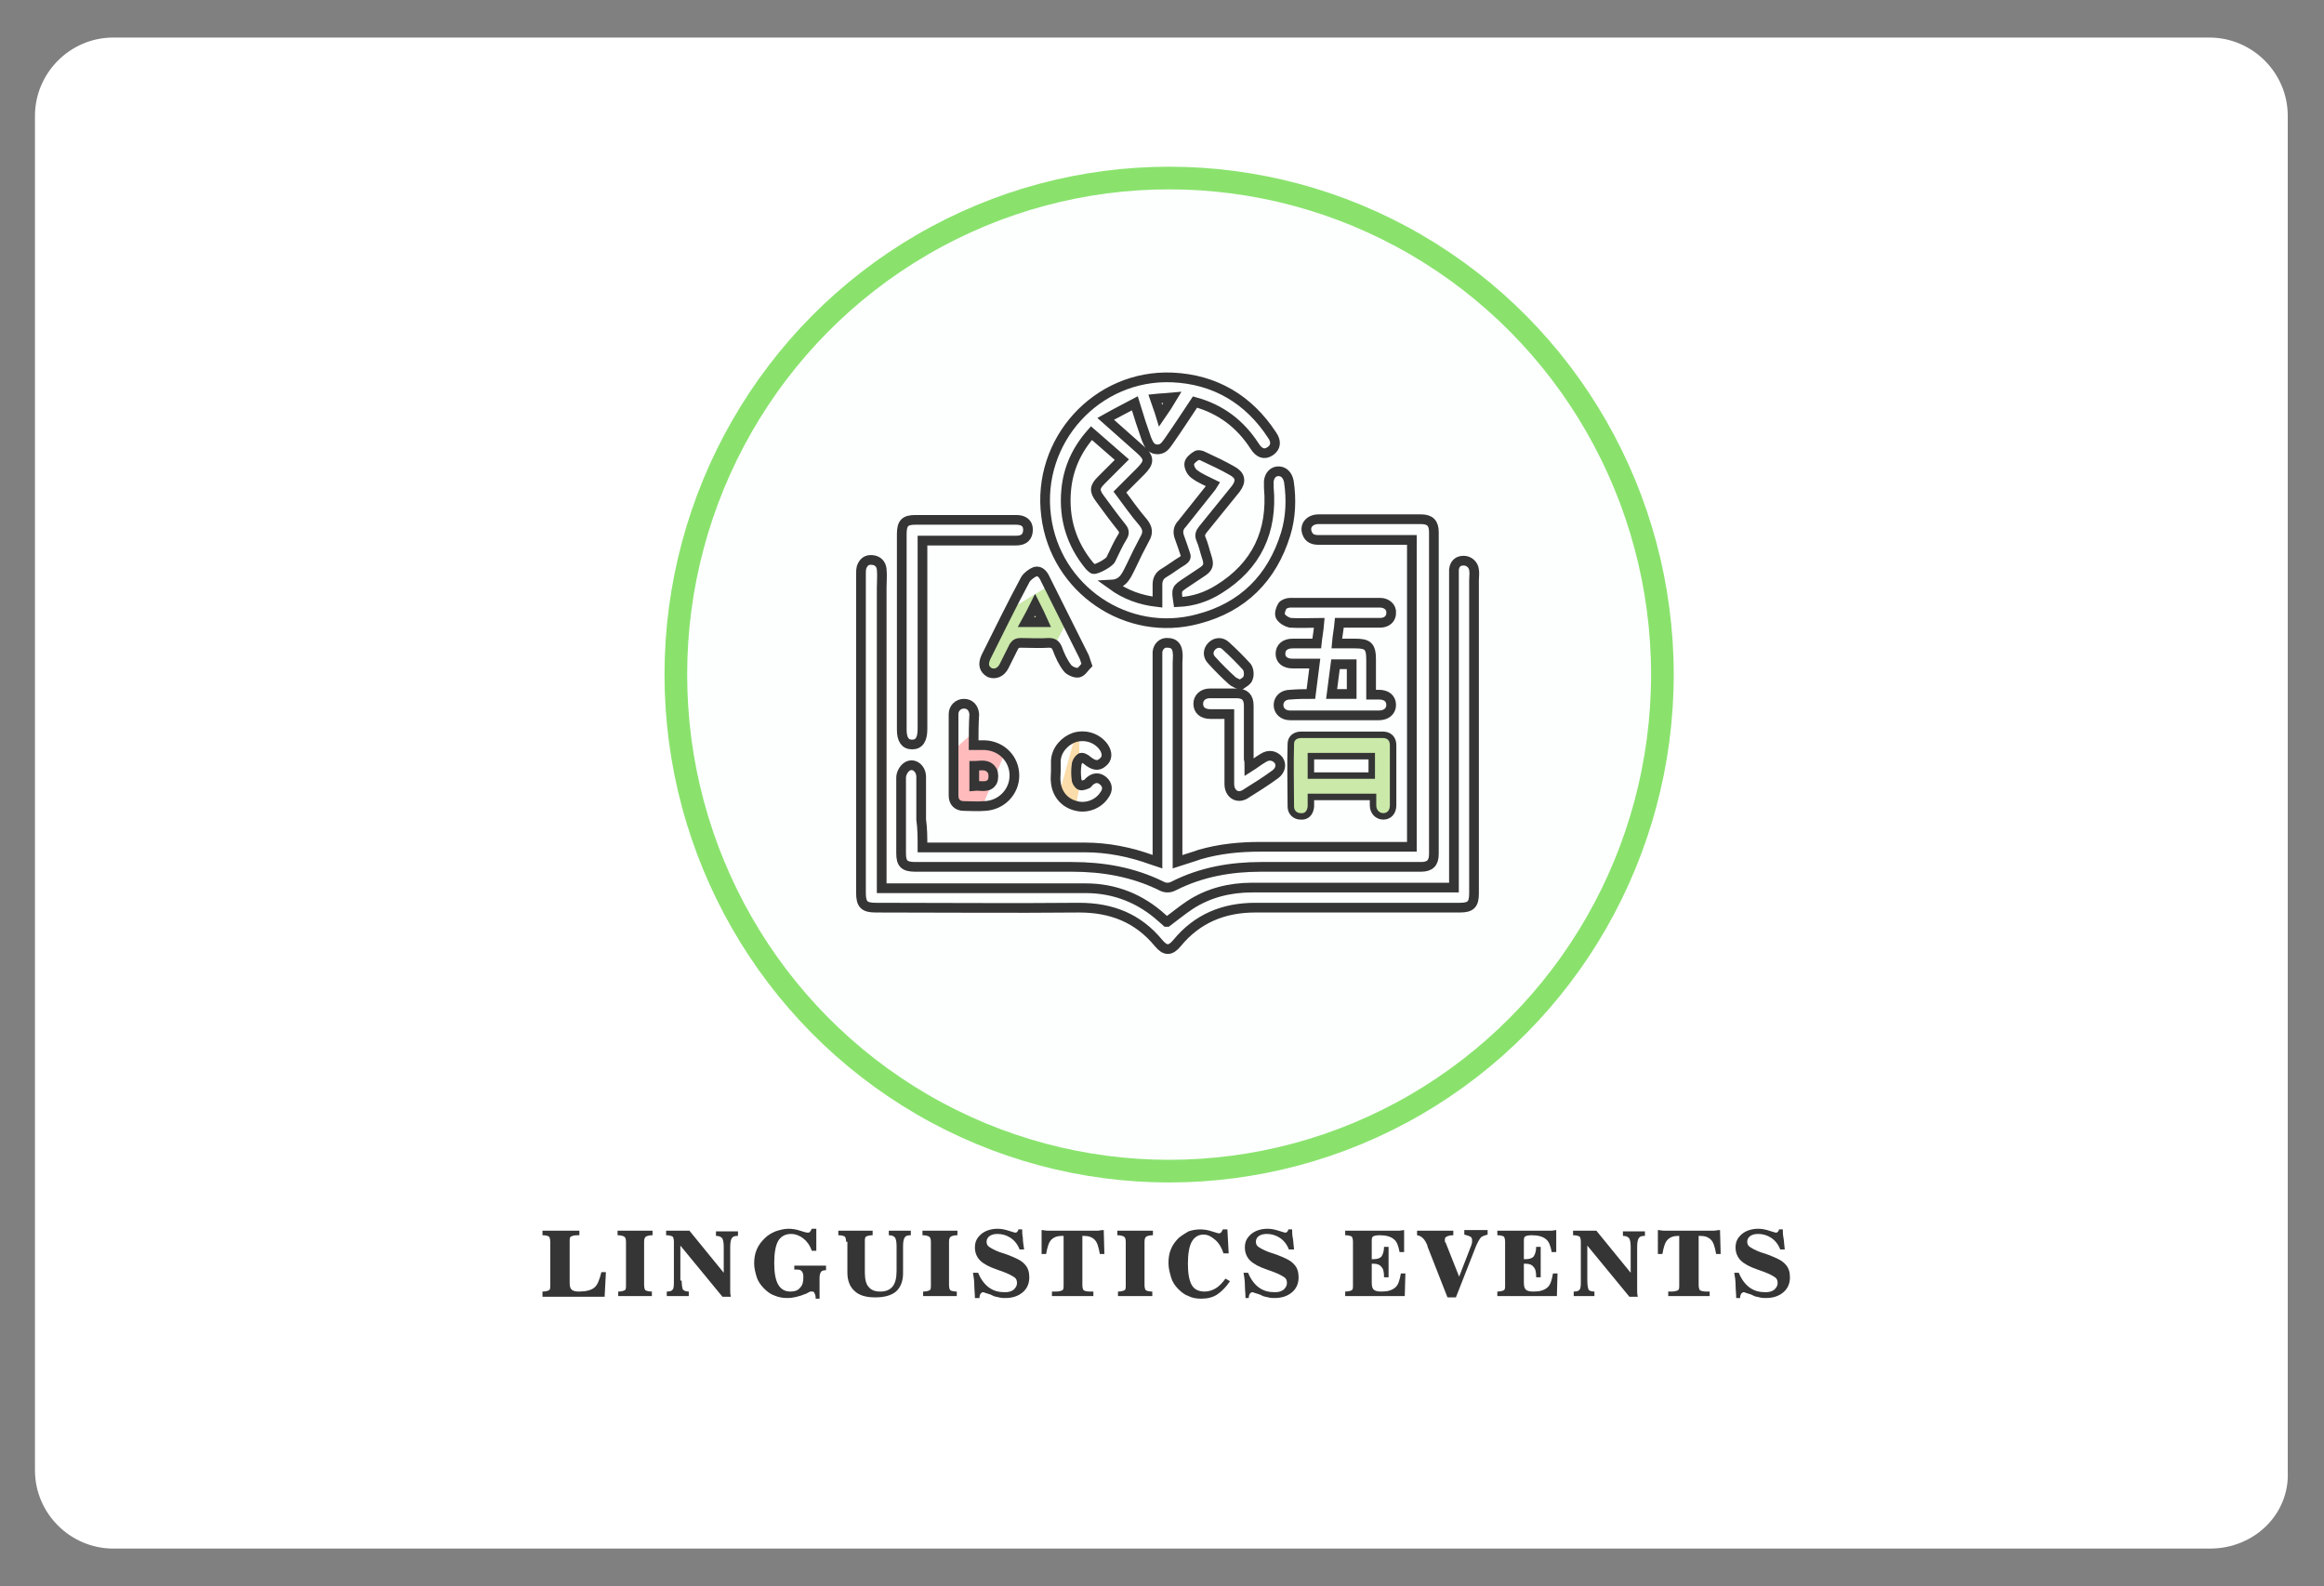 <?xml version="1.0" encoding="utf-8"?>
<!-- Generator: Adobe Illustrator 19.0.0, SVG Export Plug-In . SVG Version: 6.00 Build 0)  -->
<svg version="1.1" id="Layer_1" xmlns="http://www.w3.org/2000/svg" xmlns:xlink="http://www.w3.org/1999/xlink" x="0px" y="0px"
	 width="359px" height="245px" viewBox="-80.1 79.5 359 245" style="enable-background:new -80.1 79.5 359 245;"
	 xml:space="preserve">
<rect x="-80.1" y="79.5" width="359" height="245" fill="#808080" stroke="none"/>
<style type="text/css">
	.st0{fill:#FFFFFF;}
	.st1{fill:#FDFFFF;stroke:#8AE26D;stroke-width:3.5;}
	.st2{fill:#353535;}
	.st3{fill:#CBE9A9;}
	.st4{fill:#FFBBBB;}
	.st5{fill:#FADDAA;}
	.st6{fill:none;stroke:#353535;stroke-width:1.5;}
	.st7{fill:#CBE9A9;stroke:#353535;}
</style>
<path id="XMLID_64_" class="st0" d="M261.3,318.7H-62.6c-6.6,0-12.1-5.4-12.1-12.1V97.4c0-6.6,5.4-12.1,12.1-12.1h323.8
	c6.6,0,12.1,5.4,12.1,12.1v209.4C273.6,313.4,268.1,318.7,261.3,318.7z"/>
<ellipse id="Oval_17_" class="st1" cx="100.5" cy="183.7" rx="76.2" ry="76.7"/>
<g>
	<path class="st2" d="M3.7,279.8V279c0.5,0,0.8-0.1,1-0.2s0.2-0.4,0.2-0.8v-6.7c0-0.4-0.1-0.7-0.2-0.8c-0.2-0.1-0.5-0.2-1-0.2v-0.7
		h5.7v0.7H9.1c-0.5,0-0.8,0.1-1,0.2c-0.2,0.1-0.2,0.4-0.2,0.8v6.4c0,0.5,0.1,0.8,0.3,1c0.2,0.2,0.6,0.3,1.1,0.3
		c1.1,0,1.9-0.2,2.4-0.6c0.5-0.4,0.8-1.2,1.1-2.4h0.7l-0.2,3.8H3.7z"/>
	<path class="st2" d="M15.4,279.8V279c0.5,0,0.8-0.1,1-0.2c0.2-0.1,0.2-0.4,0.2-0.8v-6.7c0-0.4-0.1-0.7-0.3-0.8
		c-0.2-0.1-0.5-0.2-1-0.2v-0.7h5.4v0.7c-0.5,0-0.8,0.1-1,0.2c-0.2,0.1-0.3,0.4-0.3,0.8v6.7c0,0.4,0.1,0.7,0.2,0.8
		c0.2,0.1,0.5,0.2,1,0.2v0.7H15.4z"/>
	<path class="st2" d="M25.2,277.3c0,0.7,0.1,1.2,0.2,1.4c0.2,0.2,0.5,0.3,0.9,0.3h0v0.7h-3.4V279h0c0.5,0,0.8-0.1,0.9-0.3
		c0.2-0.2,0.2-0.7,0.2-1.4v-6c0-0.4-0.1-0.7-0.2-0.8c-0.2-0.1-0.5-0.2-1-0.2v-0.7h3.6l5.3,6.5v-4c0-0.7-0.1-1.2-0.3-1.4
		c-0.2-0.2-0.5-0.3-0.9-0.3h0v-0.7h3.4v0.7h0c-0.5,0-0.8,0.1-0.9,0.3c-0.2,0.2-0.3,0.7-0.3,1.4v6c0,0.2,0,0.5,0,0.7
		c0,0.3,0,0.6,0.1,1h-1.3l-6.5-7.9V277.3z"/>
	<path class="st2" d="M45.9,280c0-0.4-0.1-0.6-0.2-0.8c-0.1-0.2-0.2-0.2-0.4-0.2c-0.1,0-0.1,0-0.2,0c-0.1,0-0.1,0-0.2,0.1
		c-0.1,0-0.2,0.1-0.4,0.2c-1.2,0.5-2.2,0.7-2.9,0.7c-0.8,0-1.4-0.1-2.1-0.4c-0.6-0.2-1.1-0.6-1.6-1.1c-0.5-0.5-0.9-1.1-1.1-1.7
		c-0.2-0.7-0.4-1.4-0.4-2.1c0-0.8,0.1-1.5,0.4-2.2c0.3-0.7,0.7-1.2,1.2-1.7c0.5-0.5,1-0.8,1.7-1.1c0.6-0.2,1.3-0.4,2-0.4
		c0.6,0,1.2,0.1,1.8,0.3c0.6,0.2,1,0.3,1.1,0.3c0.2,0,0.3,0,0.4-0.1c0.1-0.1,0.2-0.3,0.3-0.5h0.7v3.4h-0.7c-0.3-0.9-0.8-1.5-1.3-1.9
		c-0.5-0.4-1.2-0.7-1.9-0.7c-0.9,0-1.6,0.4-2,1.1c-0.4,0.7-0.6,1.9-0.6,3.4c0,1.5,0.2,2.6,0.6,3.3c0.4,0.7,1,1.1,1.9,1.1
		c0.7,0,1.2-0.2,1.5-0.6c0.4-0.4,0.5-0.9,0.5-1.7c0-0.4-0.1-0.7-0.3-0.9c-0.2-0.2-0.5-0.2-1-0.2h-0.1V275h4.9v0.7
		c-0.4,0-0.7,0.1-0.8,0.3s-0.2,0.4-0.2,0.9v1.4c0,0.3,0,0.6,0,0.9c0,0.3,0,0.6,0,0.9H45.9z"/>
	<path class="st2" d="M50.6,271.3c0-0.4-0.1-0.7-0.2-0.8c-0.2-0.1-0.5-0.2-1-0.2v-0.7h5.3v0.7c-0.5,0-0.8,0.1-1,0.2
		c-0.2,0.1-0.2,0.4-0.2,0.8v4.8c0,1,0.2,1.8,0.6,2.2c0.4,0.5,1,0.7,1.8,0.7c0.9,0,1.5-0.3,1.9-0.8c0.4-0.5,0.6-1.3,0.6-2.4V272
		c0-0.7-0.1-1.2-0.3-1.4c-0.2-0.2-0.5-0.3-0.9-0.3h0v-0.7h3.4v0.7h0c-0.5,0-0.8,0.1-0.9,0.3c-0.2,0.2-0.3,0.7-0.3,1.4v4.2
		c0,1.2-0.4,2.2-1.1,2.8s-1.8,0.9-3.2,0.9c-1.4,0-2.5-0.3-3.2-1c-0.7-0.6-1.1-1.6-1.1-2.8V271.3z"/>
	<path class="st2" d="M62.5,279.8V279c0.5,0,0.8-0.1,1-0.2c0.2-0.1,0.2-0.4,0.2-0.8v-6.7c0-0.4-0.1-0.7-0.3-0.8
		c-0.2-0.1-0.5-0.2-1-0.2v-0.7h5.4v0.7c-0.5,0-0.8,0.1-1,0.2c-0.2,0.1-0.3,0.4-0.3,0.8v6.7c0,0.4,0.1,0.7,0.2,0.8
		c0.2,0.1,0.5,0.2,1,0.2v0.7H62.5z"/>
	<path class="st2" d="M70.5,280c0-0.7-0.1-1.4-0.1-2.1c0-0.6-0.1-1.2-0.2-1.8H71c0.4,1,1,1.8,1.7,2.3c0.7,0.5,1.5,0.7,2.4,0.7
		c0.6,0,1-0.1,1.4-0.4c0.3-0.3,0.5-0.6,0.5-1c0-0.4-0.1-0.7-0.4-0.9c-0.3-0.2-0.8-0.5-1.6-0.8l-1.1-0.4c-1.2-0.4-2.1-0.9-2.6-1.4
		s-0.8-1.2-0.8-2c0-0.9,0.3-1.5,1-2.1c0.6-0.5,1.5-0.8,2.5-0.8c0.5,0,1.1,0.1,1.7,0.3c0.6,0.2,1,0.3,1,0.3c0.1,0,0.2,0,0.3-0.1
		c0.1-0.1,0.2-0.2,0.2-0.4l0.6,0c0,0.4,0,0.8,0.1,1.3c0,0.5,0.1,1.1,0.2,1.8h-0.7c-0.3-0.8-0.8-1.4-1.4-1.8c-0.6-0.4-1.3-0.6-2-0.6
		c-0.5,0-0.9,0.1-1.2,0.3c-0.3,0.2-0.5,0.5-0.5,0.9c0,0.3,0.1,0.6,0.4,0.8c0.3,0.2,0.8,0.5,1.6,0.8l1.2,0.4c1.3,0.5,2.2,0.9,2.7,1.5
		c0.5,0.5,0.7,1.2,0.7,2c0,0.9-0.3,1.7-1,2.3s-1.6,0.9-2.7,0.9c-0.3,0-0.6,0-1-0.1c-0.3-0.1-0.7-0.1-1-0.3c-0.2-0.1-0.4-0.2-0.8-0.3
		s-0.5-0.2-0.6-0.2c-0.2,0-0.3,0.1-0.4,0.2c-0.1,0.1-0.2,0.4-0.2,0.7H70.5z"/>
	<path class="st2" d="M84.2,270.4H84c-0.8,0-1.3,0.2-1.7,0.6c-0.4,0.4-0.6,1.1-0.8,2.2h-0.7l0-3.7c0.3,0,0.6,0.1,1,0.1
		c0.3,0,0.6,0,0.9,0h5.8c0.3,0,0.6,0,0.9,0c0.3,0,0.6-0.1,1-0.1l0.1,3.7h-0.7c-0.2-1.1-0.4-1.8-0.8-2.2c-0.4-0.4-0.9-0.6-1.7-0.6
		h-0.2v7.6c0,0.4,0.1,0.7,0.2,0.8s0.5,0.2,1,0.2h0.5v0.7h-6.4V279H83c0.5,0,0.8-0.1,1-0.2c0.2-0.1,0.2-0.4,0.2-0.8V270.4z"/>
	<path class="st2" d="M92.6,279.8V279c0.5,0,0.8-0.1,1-0.2c0.2-0.1,0.2-0.4,0.2-0.8v-6.7c0-0.4-0.1-0.7-0.3-0.8
		c-0.2-0.1-0.5-0.2-1-0.2v-0.7H98v0.7c-0.5,0-0.8,0.1-1,0.2c-0.2,0.1-0.3,0.4-0.3,0.8v6.7c0,0.4,0.1,0.7,0.2,0.8
		c0.2,0.1,0.5,0.2,1,0.2v0.7H92.6z"/>
	<path class="st2" d="M109.9,277.4c-0.6,0.9-1.2,1.5-1.9,2s-1.6,0.7-2.5,0.7c-0.8,0-1.4-0.1-2-0.4c-0.6-0.2-1.1-0.6-1.6-1.1
		c-0.5-0.5-0.9-1.1-1.1-1.8c-0.2-0.7-0.4-1.4-0.4-2.2c0-0.8,0.1-1.5,0.4-2.2c0.3-0.7,0.7-1.2,1.2-1.7c0.5-0.4,1-0.7,1.5-1
		c0.6-0.2,1.2-0.3,1.8-0.3c0.6,0,1.2,0.1,1.8,0.3c0.6,0.2,1,0.3,1,0.3c0.2,0,0.3,0,0.4-0.1c0.1-0.1,0.2-0.3,0.3-0.5h0.7l0.2,3.7
		h-0.8c-0.3-0.9-0.7-1.6-1.3-2.1s-1.1-0.8-1.8-0.8c-0.8,0-1.4,0.4-1.8,1.1c-0.4,0.7-0.6,1.9-0.6,3.4c0,1.5,0.2,2.6,0.6,3.3
		c0.4,0.7,1.1,1,2,1c0.6,0,1.2-0.2,1.7-0.5c0.5-0.3,1-0.8,1.5-1.5L109.9,277.4z"/>
	<path class="st2" d="M112.3,280c0-0.7-0.1-1.4-0.1-2.1c0-0.6-0.1-1.2-0.2-1.8h0.7c0.4,1,1,1.8,1.7,2.3c0.7,0.5,1.5,0.7,2.4,0.7
		c0.6,0,1-0.1,1.4-0.4c0.3-0.3,0.5-0.6,0.5-1c0-0.4-0.1-0.7-0.4-0.9c-0.3-0.2-0.8-0.5-1.6-0.8l-1.1-0.4c-1.2-0.4-2.1-0.9-2.6-1.4
		c-0.5-0.5-0.8-1.2-0.8-2c0-0.9,0.3-1.5,1-2.1c0.6-0.5,1.5-0.8,2.5-0.8c0.5,0,1.1,0.1,1.7,0.3c0.6,0.2,1,0.3,1,0.3
		c0.1,0,0.2,0,0.3-0.1s0.2-0.2,0.2-0.4l0.6,0c0,0.4,0,0.8,0.1,1.3s0.1,1.1,0.2,1.8H119c-0.3-0.8-0.8-1.4-1.4-1.8s-1.3-0.6-2-0.6
		c-0.5,0-0.9,0.1-1.2,0.3c-0.3,0.2-0.5,0.5-0.5,0.9c0,0.3,0.1,0.6,0.4,0.8c0.3,0.2,0.8,0.5,1.6,0.8l1.2,0.4c1.3,0.5,2.2,0.9,2.7,1.5
		c0.5,0.5,0.7,1.2,0.7,2c0,0.9-0.3,1.7-1,2.3s-1.6,0.9-2.7,0.9c-0.3,0-0.6,0-1-0.1c-0.3-0.1-0.7-0.1-1-0.3c-0.2-0.1-0.4-0.2-0.8-0.3
		s-0.5-0.2-0.6-0.2c-0.2,0-0.3,0.1-0.4,0.2c-0.1,0.1-0.2,0.4-0.2,0.7H112.3z"/>
	<path class="st2" d="M137,276.1l-0.1,3.6h-9.2V279c0.5,0,0.8-0.1,1-0.2s0.2-0.4,0.2-0.8v-6.7c0-0.4-0.1-0.7-0.2-0.8
		c-0.2-0.1-0.5-0.2-1-0.2v-0.7h7.3c0.4,0,0.7,0,1,0c0.3,0,0.6-0.1,0.8-0.1l0,3.4h-0.7c-0.2-1-0.4-1.6-0.9-2s-1.2-0.6-2.2-0.6
		c-0.5,0-0.9,0.1-1,0.2c-0.2,0.1-0.2,0.4-0.2,0.9v2.6c0,0,0.1,0,0.1,0c0.1,0,0.1,0,0.1,0c0.6,0,1-0.1,1.3-0.4
		c0.2-0.3,0.4-0.8,0.4-1.5h0.7v4.7h-0.7c0-0.8-0.1-1.3-0.4-1.6c-0.2-0.3-0.6-0.5-1.2-0.5c-0.1,0-0.1,0-0.2,0c0,0-0.1,0-0.1,0v2.9
		c0,0.6,0.1,0.9,0.3,1.1c0.2,0.2,0.6,0.3,1.2,0.3c1,0,1.6-0.2,2.1-0.6s0.7-1.1,0.9-2.2H137z"/>
	<path class="st2" d="M140.4,272c0,0,0-0.1,0-0.1c-0.4-1-0.9-1.5-1.6-1.6v-0.7h5.6v0.7c-0.5,0-0.8,0.1-1,0.2
		c-0.2,0.1-0.3,0.2-0.3,0.4c0,0.1,0,0.2,0,0.3c0,0.1,0,0.2,0.1,0.2l2.1,5.3l1.9-4.9c0-0.1,0.1-0.3,0.1-0.4s0-0.3,0-0.4
		c0-0.2-0.1-0.4-0.3-0.5c-0.2-0.1-0.5-0.2-0.9-0.3v-0.7h3.6v0.7c-0.4,0.1-0.7,0.2-1,0.4c-0.2,0.2-0.5,0.7-0.8,1.4l-3.1,7.9h-1.3
		L140.4,272z"/>
	<path class="st2" d="M160.5,276.1l-0.1,3.6h-9.2V279c0.5,0,0.8-0.1,1-0.2s0.2-0.4,0.2-0.8v-6.7c0-0.4-0.1-0.7-0.2-0.8
		c-0.2-0.1-0.5-0.2-1-0.2v-0.7h7.3c0.4,0,0.7,0,1,0c0.3,0,0.6-0.1,0.8-0.1l0,3.4h-0.7c-0.2-1-0.4-1.6-0.9-2s-1.2-0.6-2.2-0.6
		c-0.5,0-0.9,0.1-1,0.2c-0.2,0.1-0.2,0.4-0.2,0.9v2.6c0,0,0.1,0,0.1,0c0.1,0,0.1,0,0.1,0c0.6,0,1-0.1,1.3-0.4
		c0.2-0.3,0.4-0.8,0.4-1.5h0.7v4.7h-0.7c0-0.8-0.1-1.3-0.4-1.6c-0.2-0.3-0.6-0.5-1.2-0.5c-0.1,0-0.1,0-0.2,0c0,0-0.1,0-0.1,0v2.9
		c0,0.6,0.1,0.9,0.3,1.1c0.2,0.2,0.6,0.3,1.2,0.3c1,0,1.6-0.2,2.1-0.6s0.7-1.1,0.9-2.2H160.5z"/>
	<path class="st2" d="M165.1,277.3c0,0.7,0.1,1.2,0.2,1.4s0.5,0.3,0.9,0.3h0v0.7H163V279h0c0.5,0,0.8-0.1,0.9-0.3
		c0.2-0.2,0.2-0.7,0.2-1.4v-6c0-0.4-0.1-0.7-0.2-0.8c-0.2-0.1-0.5-0.2-1-0.2v-0.7h3.6l5.3,6.5v-4c0-0.7-0.1-1.2-0.3-1.4
		c-0.2-0.2-0.5-0.3-0.9-0.3h0v-0.7h3.4v0.7h0c-0.5,0-0.8,0.1-0.9,0.3c-0.2,0.2-0.3,0.7-0.3,1.4v6c0,0.2,0,0.5,0,0.7
		c0,0.3,0,0.6,0.1,1h-1.3l-6.5-7.9V277.3z"/>
	<path class="st2" d="M179.4,270.4h-0.2c-0.8,0-1.3,0.2-1.7,0.6c-0.4,0.4-0.6,1.1-0.8,2.2H176l0-3.7c0.3,0,0.6,0.1,1,0.1
		c0.3,0,0.6,0,0.9,0h5.8c0.3,0,0.6,0,0.9,0c0.3,0,0.6-0.1,1-0.1l0.1,3.7H185c-0.2-1.1-0.4-1.8-0.8-2.2c-0.4-0.4-0.9-0.6-1.7-0.6
		h-0.2v7.6c0,0.4,0.1,0.7,0.2,0.8c0.2,0.1,0.5,0.2,1,0.2h0.5v0.7h-6.4V279h0.5c0.5,0,0.8-0.1,1-0.2c0.2-0.1,0.2-0.4,0.2-0.8V270.4z"
		/>
	<path class="st2" d="M188.1,280c0-0.7-0.1-1.4-0.1-2.1c0-0.6-0.1-1.2-0.2-1.8h0.7c0.4,1,1,1.8,1.7,2.3c0.7,0.5,1.5,0.7,2.4,0.7
		c0.6,0,1-0.1,1.4-0.4c0.3-0.3,0.5-0.6,0.5-1c0-0.4-0.1-0.7-0.4-0.9c-0.3-0.2-0.8-0.5-1.6-0.8l-1.1-0.4c-1.2-0.4-2.1-0.9-2.6-1.4
		c-0.5-0.5-0.8-1.2-0.8-2c0-0.9,0.3-1.5,1-2.1c0.6-0.5,1.5-0.8,2.5-0.8c0.5,0,1.1,0.1,1.7,0.3c0.6,0.2,1,0.3,1,0.3
		c0.1,0,0.2,0,0.3-0.1s0.2-0.2,0.2-0.4l0.6,0c0,0.4,0,0.8,0.1,1.3s0.1,1.1,0.2,1.8h-0.7c-0.3-0.8-0.8-1.4-1.4-1.8s-1.3-0.6-2-0.6
		c-0.5,0-0.9,0.1-1.2,0.3c-0.3,0.2-0.5,0.5-0.5,0.9c0,0.3,0.1,0.6,0.4,0.8c0.3,0.2,0.8,0.5,1.6,0.8l1.2,0.4c1.3,0.5,2.2,0.9,2.7,1.5
		c0.5,0.5,0.7,1.2,0.7,2c0,0.9-0.3,1.7-1,2.3s-1.6,0.9-2.7,0.9c-0.3,0-0.6,0-1-0.1c-0.3-0.1-0.7-0.1-1-0.3c-0.2-0.1-0.4-0.2-0.8-0.3
		s-0.5-0.2-0.6-0.2c-0.2,0-0.3,0.1-0.4,0.2c-0.1,0.1-0.2,0.4-0.2,0.7H188.1z"/>
</g>
<path class="st3" d="M75.3,174l-3.5,7.6c0,0,1.8,3.3,3.4,0.1s3-2.9,3-2.9h4.8l1.9-3.6l-2.5-5.5L75.3,174z"/>
<polygon class="st4" points="70.3,192.6 67.6,195 67.3,203.3 71.4,204.6 75.1,195.9 70.3,194.6 "/>
<polygon class="st5" points="85.9,193.5 83.6,201.8 86.1,204 86.7,200.8 86.6,193.1 "/>
<g>
	<path class="st6" d="M56.1,216.7c4.9,0,9.6,0,14.3,0c5.7,0,11.4,0,17.2,0c4.5,0,8.5,1.6,11.8,4.6c0.2,0.2,0.5,0.4,0.7,0.6
		c0,0,0.1,0,0.1,0c1.2-0.9,2.3-1.8,3.5-2.6c2.9-1.9,6.2-2.7,9.6-2.7c10,0,20.1,0,30.1,0c0.3,0,0.6,0,1.1,0c0-2.5,0-4.9,0-7.4
		c0-13.6,0-27.3,0-40.9c0-0.3,0-0.5,0-0.8c0.1-0.9,0.6-1.4,1.5-1.4c0.8,0,1.5,0.6,1.6,1.4c0.1,0.5,0,1.1,0,1.6c0,16.1,0,32.3,0,48.4
		c0,1.7-0.5,2.2-2.2,2.2c-10.5,0-21,0-31.6,0c-4.9,0-9,1.7-12.1,5.5c-1,1.2-1.8,1.2-2.8,0c-3.2-3.9-7.3-5.5-12.3-5.5
		c-10.5,0.1-20.9,0-31.4,0c-1.8,0-2.3-0.5-2.3-2.3c0-16.4,0-32.8,0-49.2c0-0.4,0-0.7,0.1-1.1c0.3-0.8,0.8-1.2,1.7-1.1
		c0.8,0.1,1.3,0.6,1.4,1.4c0.1,1,0,1.9,0,2.9c0,15.1,0,30.3,0,45.4C56.1,216.2,56.1,216.4,56.1,216.7z"/>
	<path class="st6" d="M62.4,210.4c3.4,0,6.8,0,10.1,0c5,0,10,0,15,0c3.5,0,7,0.7,10.3,1.9c0.3,0.1,0.6,0.2,0.9,0.3
		c0-2.5,0-4.9,0-7.4c0-8,0-16,0-24.1c0-0.3,0-0.6,0-0.9c0.1-0.9,0.8-1.5,1.6-1.4c0.9,0,1.4,0.5,1.5,1.4c0.1,0.6,0,1.1,0,1.7
		c0,9.9,0,19.8,0,29.7c0,0.3,0,0.6,0,1c1.2-0.4,2.3-0.7,3.4-1.1c3.1-0.9,6.2-1.2,9.4-1.2c7.5,0,15,0,22.5,0c0.3,0,0.6,0,0.9,0
		c0-15.8,0-31.5,0-47.4c-1.1,0-2.2,0-3.3,0c-3.7,0-7.4,0-11.1,0c-0.8,0-1.5-0.2-1.8-1.1c-0.4-1.1,0.4-2.1,1.8-2.1c3.3,0,6.5,0,9.8,0
		c2,0,4,0,6,0c1.4,0,2,0.6,2,2c0,16.6,0,33.1,0,49.7c0,1.4-0.6,2-2,2c-8.2,0-16.4,0-24.7,0c-4.7,0-9.2,0.8-13.4,2.9
		c-0.7,0.4-1.4,0.4-2.1,0c-4.3-2.1-8.9-2.9-13.7-2.9c-8.1,0-16.1,0-24.2,0c-1.7,0-2.2-0.5-2.2-2.1c0-3.9,0-7.8,0-11.7
		c0-0.6,0.4-1.3,0.8-1.6c1-0.8,2.3,0.1,2.3,1.5c0,2.2,0,4.4,0,6.6C62.4,207.5,62.4,208.9,62.4,210.4z"/>
	<path class="st6" d="M104.5,141.6c-1.4,2.1-2.7,4.1-4.1,6.1c-0.5,0.7-0.9,1.3-1.9,1.2c-0.9-0.1-1.2-0.9-1.5-1.6
		c-0.6-1.7-1.2-3.5-1.8-5.5c-1.5,0.8-2.9,1.5-4.5,2.4c1.9,1.7,3.6,3.2,5.3,4.7c1.5,1.3,1.5,2,0.1,3.4c-1,1-2.1,2.1-3.2,3.2
		c1.2,1.6,2.3,3.2,3.6,4.7c0.7,0.9,0.8,1.6,0.2,2.6c-0.7,1.3-1.4,2.7-2,4c-0.7,1.3-1.1,2.9-3.1,3c2.2,1.6,4.5,2.4,7.1,2.7
		c0-1,0-1.8,0-2.7c0-0.8,0.3-1.4,1-1.8c1-0.6,1.9-1.3,2.9-1.9c0.4-0.3,0.6-0.5,0.4-1c-0.3-0.9-0.6-1.8-0.9-2.6
		c-0.3-0.8-0.2-1.5,0.4-2.1c1.3-1.6,2.6-3.3,3.9-4.9c0.3-0.4,0.6-0.7,0.9-1.2c-1-0.5-2-0.9-2.8-1.5c-0.5-0.3-0.9-1-0.9-1.6
		c0-0.5,0.6-1,1.1-1.3c0.2-0.2,0.8-0.1,1.1,0.1c1.5,0.7,3,1.4,4.4,2.2c1.3,0.7,1.5,1.6,0.6,2.8c-1.7,2.1-3.4,4.2-5.1,6.3
		c-0.4,0.5-0.5,0.9-0.3,1.4c0.4,0.9,0.6,1.9,0.9,2.8c0.4,1.2,0.3,1.7-0.8,2.4c-0.8,0.5-1.6,1.1-2.4,1.6c-1.5,1-1.5,1-1.2,3
		c2.3-0.1,4.4-0.8,6.3-2c5.8-3.6,8.3-8.9,7.7-15.7c0-0.2,0-0.3,0-0.5c-0.1-1.1,0.5-1.9,1.3-2c0.9-0.1,1.6,0.5,1.8,1.6
		c0.4,2.7,0.3,5.5-0.5,8.1c-2.1,6.8-6.6,11.3-13.5,13.1c-11,3-22.1-4.6-23.5-15.9c-1.5-11.6,7.8-21.9,19.5-21.4
		c6.6,0.3,11.8,3.4,15.4,8.9c0.7,1,0.6,1.9-0.3,2.5c-0.9,0.6-1.7,0.3-2.4-0.8C111.5,145,108.5,142.7,104.5,141.6z M93.2,150.5
		c-1.6-1.4-3.2-2.8-4.7-4.1c-2.3,2.6-3.6,5.5-3.9,8.8c-0.4,4.4,0.8,8.3,3.6,11.7c0.2,0.2,0.4,0.4,0.6,0.5c0.5,0.1,2.5-1,2.7-1.5
		c0.6-1.2,1.1-2.4,1.8-3.5c0.3-0.5,0.3-0.9-0.1-1.4c-1.2-1.5-2.3-3-3.4-4.5c-0.9-1.2-0.8-1.8,0.2-2.8
		C91.1,152.6,92.1,151.6,93.2,150.5z M99.2,143.7c0.7-1,1.2-1.8,1.8-2.8c-1,0.1-1.8,0.1-2.7,0.2C98.6,142,98.9,142.7,99.2,143.7z"/>
	<path class="st6" d="M122.4,186.7c0.2-1.6,0.4-3.1,0.6-4.7c-1.2,0-2.3,0-3.4,0c-1.2,0-1.9-0.6-1.9-1.5c0-1,0.7-1.6,1.9-1.6
		c1.2,0,2.4,0,3.7,0c0.1-1,0.3-2,0.4-3.2c-1.5,0-3,0.1-4.5,0c-0.5-0.1-1.2-0.5-1.5-1c-0.2-0.4,0-1.1,0.3-1.6
		c0.2-0.3,0.8-0.5,1.2-0.5c4.6,0,9.3,0,13.9,0c1,0,1.8,0.7,1.7,1.6c0,0.9-0.7,1.5-1.7,1.5c-2.1,0-4.2,0-6.3,0
		c-0.1,1.1-0.3,2-0.4,3.2c1,0,1.9,0,2.8,0c2,0,2.5,0.4,2.5,2.5c0,1.8,0,3.5,0,5.4c0.5,0,0.9,0,1.2,0c1.2,0,1.9,0.6,1.9,1.6
		c0,0.9-0.7,1.6-1.9,1.6c-3.6,0-7.3,0-10.9,0c-0.9,0-1.8,0-2.8,0c-1.1,0-1.8-0.7-1.8-1.6c0-0.9,0.7-1.6,1.8-1.6
		C120.4,186.7,121.4,186.7,122.4,186.7z M125.6,186.7c1.1,0,2.1,0,3.1,0c0-1.6,0-3.1,0-4.6c-0.9,0-1.6,0-2.5,0
		C126,183.6,125.8,185.1,125.6,186.7z"/>
	<path class="st6" d="M62.4,163c0,0.8,0,1.5,0,2.1c0,9,0,18,0,27c0,1.6-0.5,2.4-1.6,2.4c-1.1,0-1.6-0.8-1.6-2.3
		c0-10.1,0-20.1,0-30.2c0-1.7,0.5-2.2,2.1-2.2c5.2,0,10.4,0,15.6,0c1.1,0,1.8,0.5,1.8,1.5c0,1.1-0.6,1.7-1.8,1.7
		c-3.6,0-7.2,0-10.8,0C65,163,63.8,163,62.4,163z"/>
	<path class="st7" d="M122.4,202.6c0,0.6,0,1.1,0,1.5c-0.1,1-0.7,1.6-1.6,1.5c-0.8,0-1.5-0.6-1.5-1.5c0-3.2-0.1-6.4,0-9.7
		c0-0.9,0.7-1.4,1.6-1.4c4.2,0,8.4,0,12.6,0c1,0,1.6,0.6,1.6,1.6c0,3.1,0,6.2,0,9.3c0,1-0.6,1.7-1.5,1.7c-0.9,0-1.6-0.7-1.6-1.7
		c0-0.4,0-0.8,0-1.3C128.7,202.6,125.6,202.6,122.4,202.6z M122.4,199.3c3.2,0,6.3,0,9.4,0c0-1.1,0-2.1,0-3c-3.2,0-6.3,0-9.4,0
		C122.4,197.3,122.4,198.3,122.4,199.3z"/>
	<path class="st6" d="M87.8,182.2c-0.4,0.4-0.8,1.1-1.3,1.2c-0.5,0.1-1.4-0.3-1.7-0.7c-0.7-0.9-1.2-2-1.6-3.1
		c-0.3-0.6-0.6-0.8-1.3-0.8c-1.4,0.1-2.9,0-4.3,0c-0.5,0-0.8,0.1-1.1,0.6c-0.5,1-1,2-1.5,3c-0.5,1-1.4,1.3-2.2,1
		c-0.9-0.5-1.1-1.3-0.6-2.4c2-4,4-8.1,6.1-12c0.3-0.5,1-1,1.5-1.2c0.8-0.2,1.3,0.5,1.6,1.2c2,4,4,8,6,12
		C87.5,181.3,87.6,181.6,87.8,182.2z M79.8,172.9c-0.5,1-0.9,1.8-1.4,2.7c0.9,0,1.8,0,2.7,0C80.7,174.7,80.3,173.9,79.8,172.9z"/>
	<path class="st6" d="M70.3,194.6c0.7,0,1.2,0,1.7,0c2.6,0.1,4.6,2.1,4.6,4.7c0,2.5-2,4.6-4.6,4.7c-1.1,0.1-2.2,0-3.2,0
		c-1,0-1.6-0.6-1.6-1.6c0-4.2,0-8.4,0-12.6c0-0.9,0.7-1.6,1.6-1.6c0.9,0,1.5,0.6,1.6,1.6C70.3,191.4,70.3,193,70.3,194.6z
		 M70.4,197.8c0,1.1,0,2.1,0,3.1c1-0.1,2.2,0.4,2.8-0.7c0.2-0.4,0.2-1.2,0-1.6C72.5,197.4,71.4,197.8,70.4,197.8z"/>
	<path class="st6" d="M112.9,198c0.8-0.5,1.4-1,2.1-1.4c0.9-0.6,1.8-0.4,2.4,0.3c0.5,0.7,0.3,1.6-0.5,2.2c-1.5,1.1-3.1,2.1-4.7,3.1
		c-1.2,0.7-2.4-0.1-2.4-1.6c0-3.3,0-6.6,0-9.9c0-0.3,0-0.5,0-0.9c-1,0-1.9,0-2.9,0c-1.2,0-1.9-0.6-1.9-1.6c0-0.9,0.7-1.6,1.8-1.6
		c1.4,0,2.8,0,4.1,0c1.3,0,1.9,0.6,1.9,1.9c0,2.7,0,5.5,0,8.2C112.9,197.1,112.9,197.5,112.9,198z"/>
	<path class="st6" d="M83,198.6c0-0.5,0-1.1,0-1.6c0.1-1.7,1.4-3.1,2.9-3.6c1.7-0.5,3.5,0.1,4.5,1.5c0.6,0.9,0.6,1.8-0.2,2.4
		c-0.7,0.6-1.4,0.4-2.3-0.3c-0.3-0.3-0.9-0.6-1.1-0.4c-0.3,0.2-0.6,0.7-0.6,1.1c-0.1,0.7-0.1,1.4,0,2.2c0,0.3,0.3,0.8,0.6,0.9
		c0.3,0.1,0.7-0.1,1-0.2c0.1,0,0.2-0.2,0.3-0.3c0.7-0.7,1.5-0.8,2.2-0.2c0.7,0.6,0.8,1.4,0.2,2.2c-0.9,1.4-2.7,2.1-4.3,1.7
		c-1.8-0.4-3-1.8-3.2-3.6C82.9,199.8,83,199.2,83,198.6C83,198.6,83,198.6,83,198.6z"/>
	<path class="st6" d="M111.5,185.3c-0.6-0.3-1-0.4-1.3-0.7c-1.1-1-2.1-2-3.1-3.1c-0.7-0.7-0.6-1.6,0-2.2c0.6-0.6,1.5-0.7,2.2,0
		c1.1,1,2.2,2.1,3.2,3.2c0.3,0.4,0.4,1.2,0.2,1.7C112.6,184.7,111.9,185,111.5,185.3z"/>
</g>
</svg>
